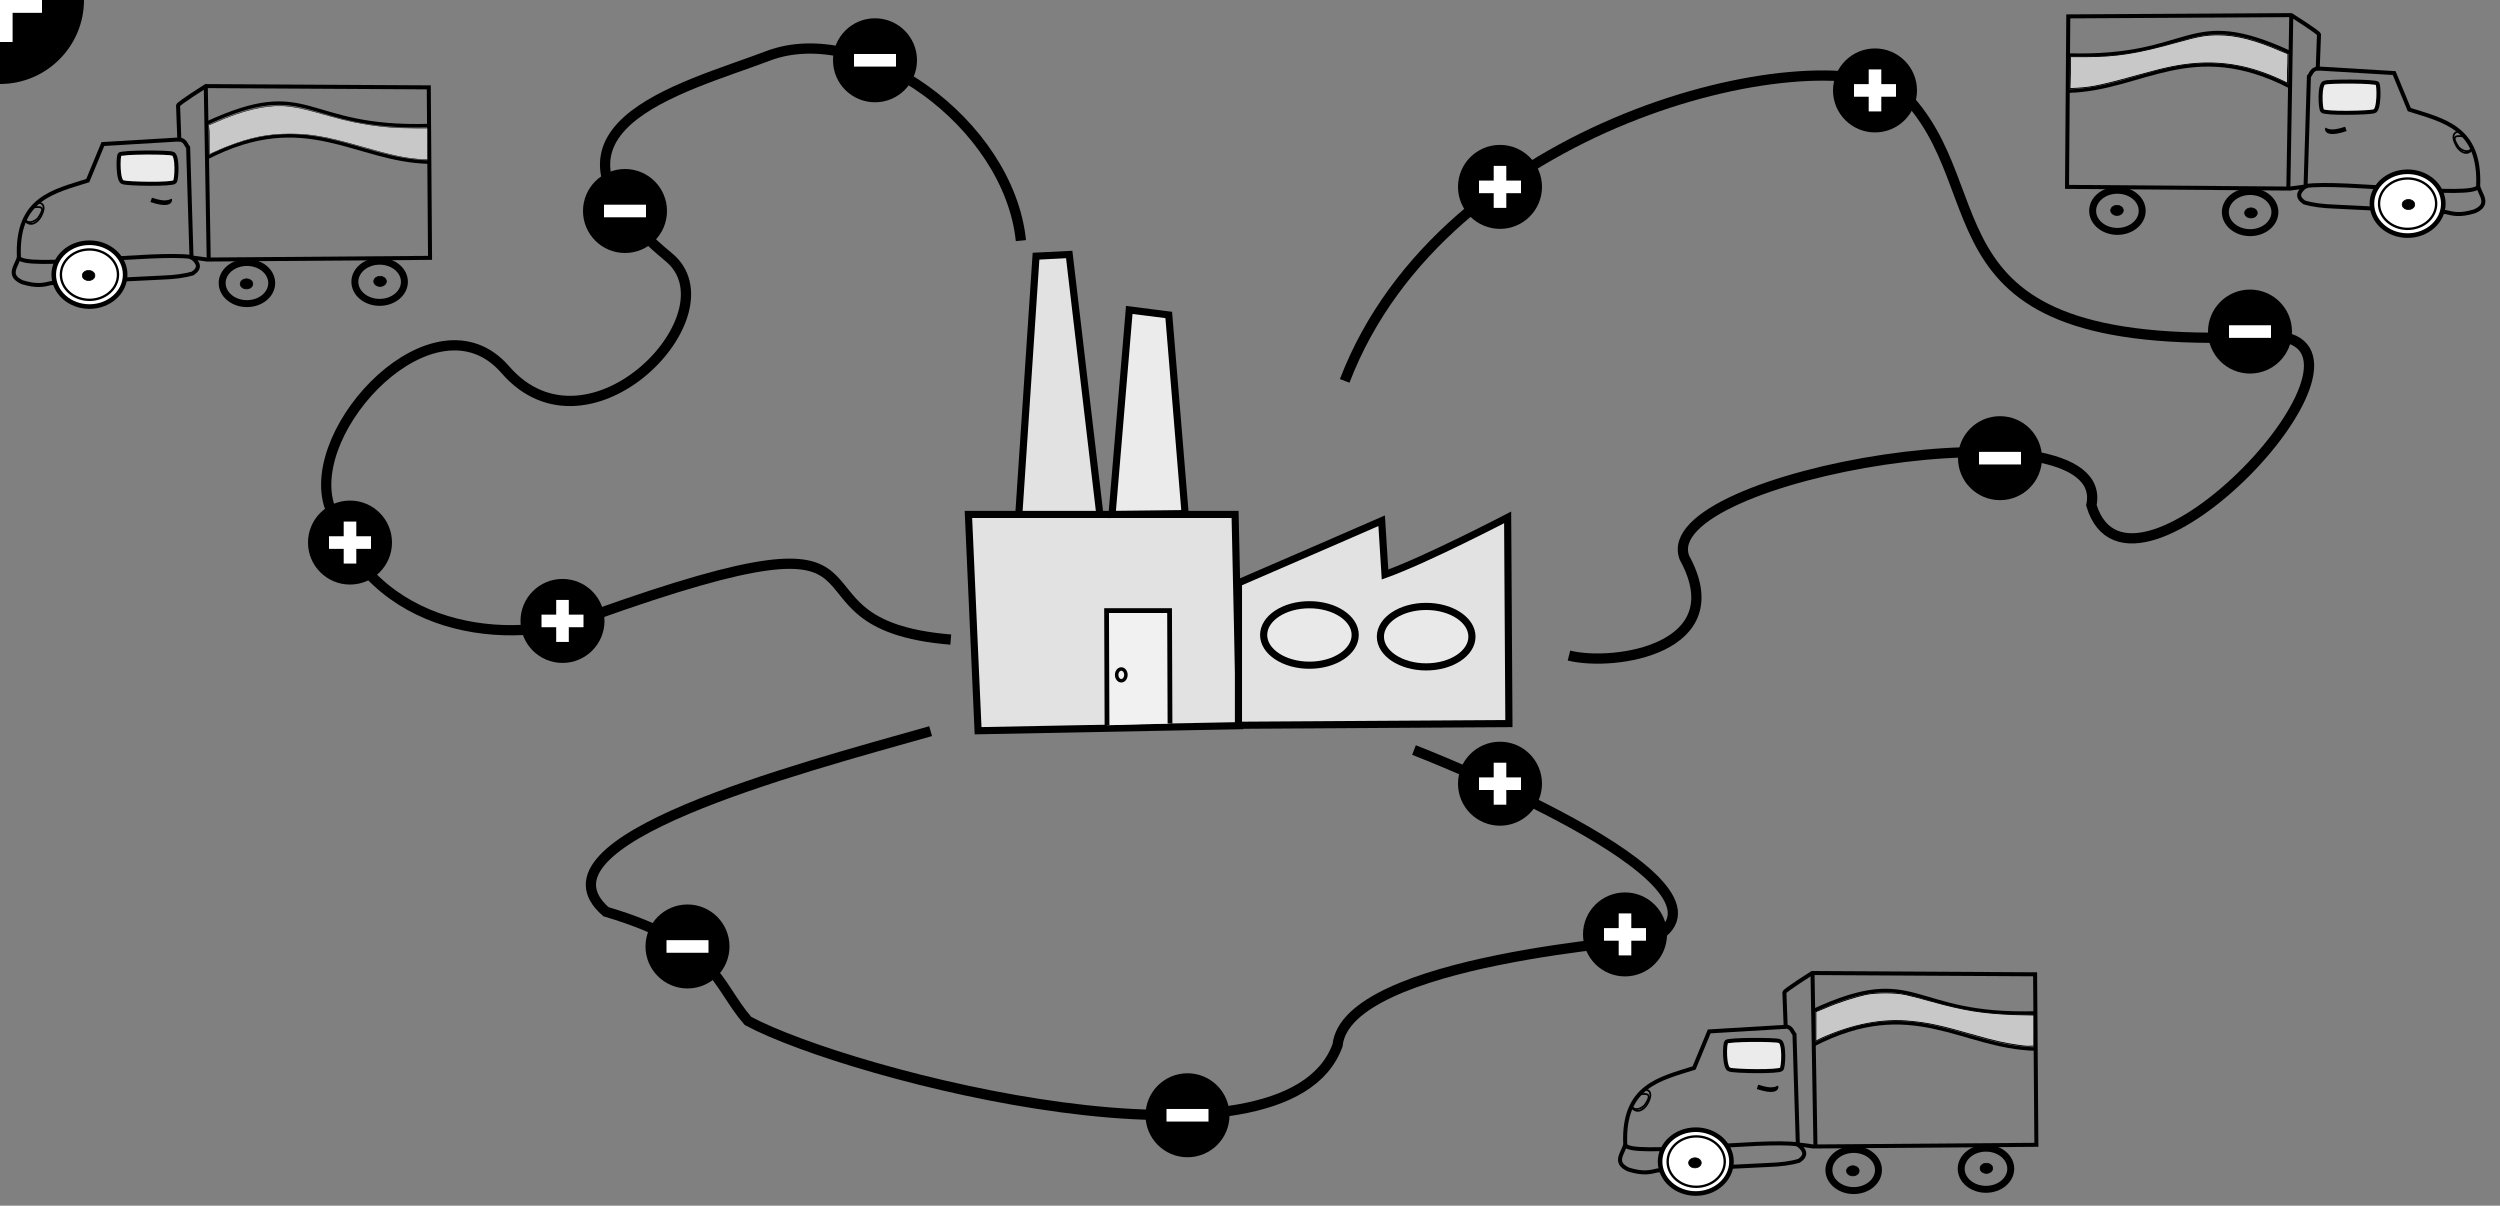 <?xml version="1.0" encoding="utf-8"?>
<!-- Generator: Adobe Illustrator 27.5.0, SVG Export Plug-In . SVG Version: 6.00 Build 0)  -->
<svg version="1.1"
	 id="svg2" xmlns:cc="http://creativecommons.org/ns#" xmlns:rdf="http://www.w3.org/1999/02/22-rdf-syntax-ns#" xmlns:dc="http://purl.org/dc/elements/1.1/" xmlns:svg="http://www.w3.org/2000/svg"
	 xmlns="http://www.w3.org/2000/svg" xmlns:xlink="http://www.w3.org/1999/xlink" x="0px" y="0px" viewBox="0 0 595.3 287.1"
	 style="enable-background:new 0 0 595.3 287.1;" xml:space="preserve">
<rect x="0" y="0" width="595.3" height="287.1" fill="#808080" stroke="none"/>
<style type="text/css">
	.st0{fill-rule:evenodd;clip-rule:evenodd;fill:#E2E2E2;stroke:#000000;stroke-width:1.701;stroke-miterlimit:3.2;}
	.st1{fill-rule:evenodd;clip-rule:evenodd;fill:#EBEBEB;stroke:#000000;stroke-width:1.701;stroke-miterlimit:3.2;}
	.st2{fill-rule:evenodd;clip-rule:evenodd;fill:#F1F1F1;stroke:#000000;stroke-width:1.137;stroke-miterlimit:3.2;}
	.st3{fill-rule:evenodd;clip-rule:evenodd;fill:#E9E9E9;stroke:#000000;stroke-width:1.701;stroke-miterlimit:3.2;}
	.st4{fill-rule:evenodd;clip-rule:evenodd;fill-opacity:0;stroke:#000000;stroke-width:0.833;stroke-miterlimit:3.2;}
	.st5{fill:none;stroke:#000000;stroke-width:2.438;stroke-miterlimit:3.2;}
	.st6{fill:none;stroke:#000000;stroke-width:0.958;stroke-miterlimit:3.2;}
	.st7{fill-rule:evenodd;clip-rule:evenodd;fill:#C3C3C3;fill-opacity:0;stroke:#000000;stroke-width:0.958;stroke-miterlimit:3.2;}
	.st8{fill:none;stroke:#000000;stroke-width:0.831;stroke-miterlimit:3.2;}
	.st9{fill:none;}
	.st10{fill:none;stroke:#000000;stroke-width:1.655;stroke-miterlimit:3.2;}
	.st11{fill-rule:evenodd;clip-rule:evenodd;fill:#FFFFFF;stroke:#000000;stroke-width:1.098;stroke-miterlimit:3.2;}
	.st12{fill-rule:evenodd;clip-rule:evenodd;fill:#FFFFFF;stroke:#000000;stroke-width:0.56;stroke-miterlimit:3.2;}
	.st13{fill:none;stroke:#000000;stroke-width:1.098;stroke-miterlimit:3.2;}
	.st14{fill-rule:evenodd;clip-rule:evenodd;stroke:#000000;stroke-width:0.17;stroke-miterlimit:3.2;}
	.st15{fill:none;stroke:#000000;stroke-width:0.412;stroke-miterlimit:3.2;}
	.st16{fill:none;stroke:#000000;stroke-width:0.421;stroke-miterlimit:3.2;}
	.st17{fill-rule:evenodd;clip-rule:evenodd;fill:#EBEBEB;stroke:#000000;stroke-width:0.958;stroke-miterlimit:3.2;}
	.st18{fill:#C8C8C8;stroke:#000000;stroke-width:0.107;stroke-linecap:round;stroke-miterlimit:3.2;}
	.st19{fill:#C8C8C8;stroke:#000000;stroke-width:0.214;stroke-linecap:round;stroke-miterlimit:3.2;}
</style>
<g id="layer1">
	<path id="path4160" class="st0" d="M232.9,174l-2.3-51.5h63.5l1.1,50.3L232.9,174z"/>
	<path id="path4162" class="st0" d="M294.9,138.8C306.3,133.9,329,124,329,124l0.8,12.8c9.8-3.5,29.2-13.6,29.2-13.6l0.3,49.1
		l-64.4,0.4L294.9,138.8z"/>
	<path id="path4164" class="st0" d="M242.6,122.5l4.1-61.5l7.9-0.4l7.3,61.9L242.6,122.5z"/>
	<path id="path4166" class="st1" d="M264.8,122.5l4.1-48.7l9.4,1.2l3.9,47.3L264.8,122.5z"/>
	<path id="path4168" class="st2" d="M263.6,172.7l-0.1-27.3h15l0.1,26.9"/>
	<ellipse id="path4172" class="st3" cx="311.8" cy="151.2" rx="10.9" ry="7.2"/>
	<ellipse id="path4172-9" class="st3" cx="339.6" cy="151.6" rx="10.9" ry="7.2"/>
	<ellipse id="path4285" class="st4" cx="267" cy="160.7" rx="1.1" ry="1.4"/>
	<path id="path5845" class="st5" d="M320.2,90.7C343.8,29,431,8.8,452.6,21.7c24.8,23.9,1.9,63.3,88.9,58.3
		c31.1,1.5-34.2,71.2-43.5,40.3c5.4-25.7-104.5-7.4-96.9,12.5c11.9,21.7-16.7,26-27.5,23.3"/>
	<path id="path5847" class="st5" d="M226.4,152.3c-45.2-3.7-3.6-34.9-85.3-5.7c-19.7,7.6-52.4,4.3-62.6-25.9
		c-6.3-18.6,25.1-51.9,41.8-32.7c20,23.1,55.1-13.5,38.9-26.8c-37.1-30.6,3.2-40.1,23.7-47.9c22.7-8.6,57.3,16,60.2,44"/>
	<path id="path5849" class="st5" d="M221.6,174.1c-32.1,9.1-96.8,26.1-77.3,43c26.3,7.8,26.1,17.1,33.8,26
		c24.2,13,128.1,39.9,140.4,5.8c2.1-20.5,74.7-25.1,75.5-25.5c23.7-13.5-57.3-44.8-57.3-44.8"/>
	<path id="path4191-6" class="st6" d="M552.2,8.2c-0.1-0.5-6.6-4.6-6.6-4.6l-53.1,0.3l-0.3,40.6l53.1,0.4l3.7-0.5l0.8-26.2
		c0.5-0.5,0.6-1.7,2.1-1.9L552.2,8.2z"/>
	<path id="path4193-2" class="st7" d="M551.8,16.3l18.3,1.1l3.6,8.7c8.1,2.6,17,4.2,16.4,18.2c0.4,2,3,4.3-0.8,6
		c-3.6,1.1-5.2,0.6-6.9,0.2l-26.4-1.3c-2.9-0.1-5.3-0.4-7.3-1c-1.9-1.3-1.4-2.5,0.2-3.8"/>
	<path id="path4195-4" class="st6" d="M545.6,3.6l-0.7,41.3"/>
	<path id="path4197-3" class="st8" d="M545.5,12.6c-25.1-11.6-22.6,1.4-53.1,0.5"/>
	<path id="path4199-9" class="st8" d="M545.4,20.7c-23.6-12.2-35.3,0.6-52.9,1"/>
	<ellipse id="path4203-9" class="st9" cx="536.2" cy="50.1" rx="5.9" ry="5.2"/>
	<ellipse id="path4208-26" class="st10" cx="535.8" cy="50.5" rx="5.9" ry="4.9"/>
	<ellipse id="path4208-2-2" class="st10" cx="504.2" cy="50.2" rx="5.9" ry="4.9"/>
	<path id="path4258-5" class="st6" d="M590.1,44.4c-0.9,3-32.5-1.4-41.1-0.1"/>
	<ellipse id="path4225-8" class="st11" cx="573.3" cy="48.5" rx="8.5" ry="7.6"/>
	<ellipse id="path4227-5" class="st12" cx="573.3" cy="48.5" rx="6.8" ry="6"/>
	<path id="path4233-7" class="st13" d="M558.6,30.7c-3.9,1.3-4.6,0.4-4.4-0.1"/>
	<ellipse id="path4235-06" class="st14" cx="573.5" cy="48.7" rx="1.5" ry="1.2"/>
	<ellipse id="path4235-0-0" class="st14" cx="536" cy="50.7" rx="1.5" ry="1.2"/>
	<ellipse id="path4235-7-4" class="st14" cx="504.1" cy="50.1" rx="1.5" ry="1.2"/>
	<path id="path4281-9" class="st15" d="M585.9,31.6c-0.3-0.5-3-0.3-0.9,3.3c0.7,1.1,2.3,2.4,3.7,0.7"/>
	<path id="path4283-52" class="st16" d="M586.7,32.5c-2.5-0.4-2.8,0.3-1.2,2.6c0,0,1.8,1.8,3.1,0.3"/>
	<path id="path4231-0" class="st17" d="M566.1,19.9c-0.1-0.6-11.9-0.6-12.6-0.2c-1.3,0.2-1,6.4-0.5,6.7c0.5,0.7,11.2,0.5,12.3,0.1
		C566.6,26.4,566.5,20.2,566.1,19.9z"/>
	<path id="path4191-6-8" class="st6" d="M42.4,25.1c0.1-0.5,6.6-4.6,6.6-4.6l53.1,0.3l0.3,40.6l-53.1,0.4l-3.7-0.5l-0.8-26.2
		c-0.5-0.5-0.6-1.7-2.1-1.9L42.4,25.1z"/>
	<path id="path4193-2-2" class="st7" d="M42.8,33.2l-18.3,1.1L20.9,43c-8.1,2.6-17,4.2-16.4,18.2c-0.4,2-3,4.3,0.8,6
		c3.6,1.1,5.2,0.6,6.9,0.2l26.4-1.3c2.9-0.1,5.3-0.4,7.3-1c1.9-1.3,1.4-2.5-0.2-3.8"/>
	<path id="path4195-4-4" class="st6" d="M49,20.5l0.7,41.3"/>
	<path id="path4197-3-5" class="st8" d="M49.1,29.4c25.1-11.6,22.6,1.4,53.1,0.5"/>
	<path id="path4199-9-2" class="st8" d="M49.2,37.6c23.6-12.2,35.3,0.6,52.9,1"/>
	<ellipse id="path4203-9-1" class="st9" cx="58.4" cy="67" rx="5.9" ry="5.2"/>
	<ellipse id="path4208-26-9" class="st10" cx="58.8" cy="67.4" rx="5.9" ry="4.9"/>
	<ellipse id="path4208-2-2-4" class="st10" cx="90.4" cy="67.1" rx="5.9" ry="4.9"/>
	<path id="path4258-5-6" class="st6" d="M4.5,61.3c0.9,3,32.5-1.4,41.1-0.1"/>
	<ellipse id="path4225-8-4" class="st11" cx="21.3" cy="65.4" rx="8.5" ry="7.6"/>
	<ellipse id="path4227-5-3" class="st12" cx="21.3" cy="65.4" rx="6.8" ry="6"/>
	<path id="path4233-7-9" class="st13" d="M36,47.6c3.9,1.3,4.6,0.4,4.4-0.1"/>
	<ellipse id="path4235-06-1" class="st14" cx="21.1" cy="65.6" rx="1.5" ry="1.2"/>
	<ellipse id="path4235-0-0-2" class="st14" cx="58.7" cy="67.6" rx="1.5" ry="1.2"/>
	<ellipse id="path4235-7-4-9" class="st14" cx="90.5" cy="67" rx="1.5" ry="1.2"/>
	<path id="path4281-9-3" class="st15" d="M8.7,48.5c0.3-0.5,3-0.3,0.9,3.3c-0.7,1.1-2.3,2.4-3.7,0.7"/>
	<path id="path4283-52-6" class="st16" d="M7.9,49.4C10.4,49,10.6,49.7,9,52c0,0-1.8,1.8-3.1,0.3"/>
	<path id="path4231-0-0" class="st17" d="M28.5,36.8c0.1-0.6,11.9-0.6,12.6-0.2c1.3,0.2,1,6.4,0.5,6.7c-0.5,0.7-11.2,0.5-12.3,0.1
		C28,43.3,28.1,37.1,28.5,36.8z"/>
	<path id="path4191-6-8-6" class="st6" d="M424.9,236.3c0.1-0.5,6.6-4.6,6.6-4.6l53.1,0.3l0.3,40.6l-53.1,0.4l-3.7-0.5l-0.8-26.2
		c-0.5-0.5-0.6-1.7-2.1-1.9L424.9,236.3z"/>
	<path id="path4193-2-2-4" class="st7" d="M425.3,244.5l-18.3,1.1l-3.6,8.7c-8.1,2.6-17,4.2-16.4,18.2c-0.4,2-3,4.3,0.8,6
		c3.6,1.1,5.2,0.6,6.9,0.2l26.4-1.3c2.9-0.1,5.3-0.4,7.3-1c1.9-1.3,1.4-2.5-0.2-3.8"/>
	<path id="path4195-4-4-5" class="st6" d="M431.6,231.8l0.7,41.3"/>
	<path id="path4197-3-5-1" class="st8" d="M431.7,240.7c25.1-11.6,22.6,1.4,53.1,0.5"/>
	<path id="path4199-9-2-5" class="st8" d="M431.8,248.8c23.6-12.2,35.3,0.6,52.9,1"/>
	<ellipse id="path4203-9-1-8" class="st9" cx="441" cy="278.2" rx="5.9" ry="5.2"/>
	<ellipse id="path4208-26-9-5" class="st10" cx="441.4" cy="278.6" rx="5.9" ry="4.9"/>
	<ellipse id="path4208-2-2-4-5" class="st10" cx="472.9" cy="278.3" rx="5.9" ry="4.9"/>
	<path id="path4258-5-6-3" class="st6" d="M387,272.6c0.9,3,32.5-1.4,41.1-0.1"/>
	<ellipse id="path4225-8-4-2" class="st11" cx="403.8" cy="276.6" rx="8.5" ry="7.6"/>
	<ellipse id="path4227-5-3-5" class="st12" cx="403.9" cy="276.6" rx="6.8" ry="6"/>
	<path id="path4233-7-9-7" class="st13" d="M418.5,258.8c3.9,1.3,4.6,0.4,4.4-0.1"/>
	<ellipse id="path4235-06-1-7" class="st14" cx="403.6" cy="276.9" rx="1.5" ry="1.2"/>
	<ellipse id="path4235-0-0-2-0" class="st14" cx="441.2" cy="278.8" rx="1.5" ry="1.2"/>
	<ellipse id="path4235-7-4-9-2" class="st14" cx="473" cy="278.2" rx="1.5" ry="1.2"/>
	<path id="path4281-9-3-1" class="st15" d="M391.3,259.7c0.3-0.5,3-0.3,0.9,3.3c-0.7,1.1-2.3,2.4-3.7,0.7"/>
	<path id="path4283-52-6-5" class="st16" d="M390.4,260.6c2.5-0.4,2.8,0.3,1.2,2.6c0,0-1.8,1.8-3.1,0.3"/>
	<path id="path4231-0-0-7" class="st17" d="M411.1,248.1c0.1-0.6,11.9-0.6,12.6-0.2c1.3,0.2,1,6.4,0.5,6.7
		c-0.5,0.7-11.2,0.5-12.3,0.1C410.5,254.6,410.6,248.4,411.1,248.1L411.1,248.1z"/>
	<path id="path3818" class="st17" d="M0-76.9"/>
	<path id="path3822" class="st18" d="M99.5,37.9c-3.5-0.3-6.6-1-13.2-2.9c-8.7-2.5-12.4-3.1-17.2-3.1c-5.2,0-9.3,0.8-14.7,2.9
		c-0.9,0.3-3.3,1.4-4,1.7l-0.5,0.3l0-2.3c0-1.3,0-2.9-0.1-3.5l-0.1-1.2l1.4-0.6c6.5-2.9,12-4.2,16.2-4c2.4,0.1,4.6,0.6,8.3,1.6
		c5.2,1.5,8,2.2,11.1,2.7c3.9,0.7,7.7,1,12.2,1l2.9,0v3.8V38l-0.7,0C100.7,38,100,38,99.5,37.9L99.5,37.9L99.5,37.9z"/>
	<path id="path3824" class="st19" d="M480.6,248.9c-2.9-0.4-5.7-1-10.2-2.3c-8.4-2.4-11.2-3-15.4-3.4c-6.7-0.7-13.8,0.7-21.2,4
		l-1.4,0.7l0-3.5l0-3.5l2.2-0.9c2.9-1.3,7.4-2.7,9.7-3.2c2.6-0.5,6.9-0.5,9.3,0c1,0.2,3.8,0.9,6.2,1.6c7.9,2.2,12.3,2.9,19.8,3.2
		l4.7,0.1v3.7v3.7l-0.7,0C483.1,249.2,481.8,249.1,480.6,248.9L480.6,248.9L480.6,248.9z"/>
	<path id="path3826" class="st19" d="M493,17.3v-3.8l3.4,0c7.6,0,12.5-0.8,21.8-3.4c5.4-1.5,7-1.8,10-1.8c4.3,0,8.9,1.2,14.9,3.8
		l1.7,0.7l0,0.9c0,0.5,0,2-0.1,3.5l0,2.6L543,19c-6.9-3.2-13.3-4.4-20.1-3.9c-3.7,0.3-6.9,0.9-12.6,2.5c-9.4,2.6-12,3.2-15.6,3.4
		l-1.8,0.1L493,17.3L493,17.3z"/>
</g>

<def>
  <circle id="circle" cx="0" cy="0" r="20" fill="black"/>
  <polygon id="plus" points="-10 -3, -10 3, -3 3, -3 10, 3 10, 3 3, 10 3, 10 -3, 3 -3, 3 -10, -3 -10, -3 -3" fill="white"/>
  <polygon id="moins" points="-10 -3, -10 3, 10 3, 10 -3" fill="white"/>
</def>

<use transform="scale(-0.5)" x="-45%" y="-103%" xlink:href="#circle"/>
<use transform="scale(-0.5)" x="-45%" y="-103%" xlink:href="#plus"/>
<use transform="scale(-0.5)" x="-28%" y="-90%" xlink:href="#circle"/>
<use transform="scale(-0.5)" x="-28%" y="-90%" xlink:href="#plus"/>

<use transform="scale(-0.5)" x="-50%" y="-35%" xlink:href="#circle"/>
<use transform="scale(-0.5)" x="-50%" y="-35%" xlink:href="#moins"/>
<use transform="scale(-0.5)" x="-70%" y="-10%" xlink:href="#circle"/>
<use transform="scale(-0.5)" x="-70%" y="-10%" xlink:href="#moins"/>


<use transform="scale(-0.5)" x="-120%" y="-31%" xlink:href="#circle"/>
<use transform="scale(-0.5)" x="-120%" y="-31%" xlink:href="#plus"/>
<use transform="scale(-0.5)" x="-150%" y="-15%" xlink:href="#circle"/>
<use transform="scale(-0.5)" x="-150%" y="-15%" xlink:href="#plus"/>

<use transform="scale(-0.5)" x="-180%" y="-55%" xlink:href="#circle"/>
<use transform="scale(-0.5)" x="-180%" y="-55%" xlink:href="#moins"/>
<use transform="scale(-0.5)" x="-160%" y="-76%" xlink:href="#circle"/>
<use transform="scale(-0.5)" x="-160%" y="-76%" xlink:href="#moins"/>


<use transform="scale(-0.5)" x="-120%" y="-130%" xlink:href="#circle"/>
<use transform="scale(-0.5)" x="-120%" y="-130%" xlink:href="#plus"/>
<use transform="scale(-0.5)" x="-130%" y="-155%" xlink:href="#circle"/>
<use transform="scale(-0.5)" x="-130%" y="-155%" xlink:href="#plus"/>

<use transform="scale(-0.5)" x="-95%" y="-185%" xlink:href="#circle"/>
<use transform="scale(-0.5)" x="-95%" y="-185%" xlink:href="#moins"/>
<use transform="scale(-0.5)" x="-55%" y="-157%" xlink:href="#circle"/>
<use transform="scale(-0.5)" x="-55%" y="-157%" xlink:href="#moins"/>

</svg>
